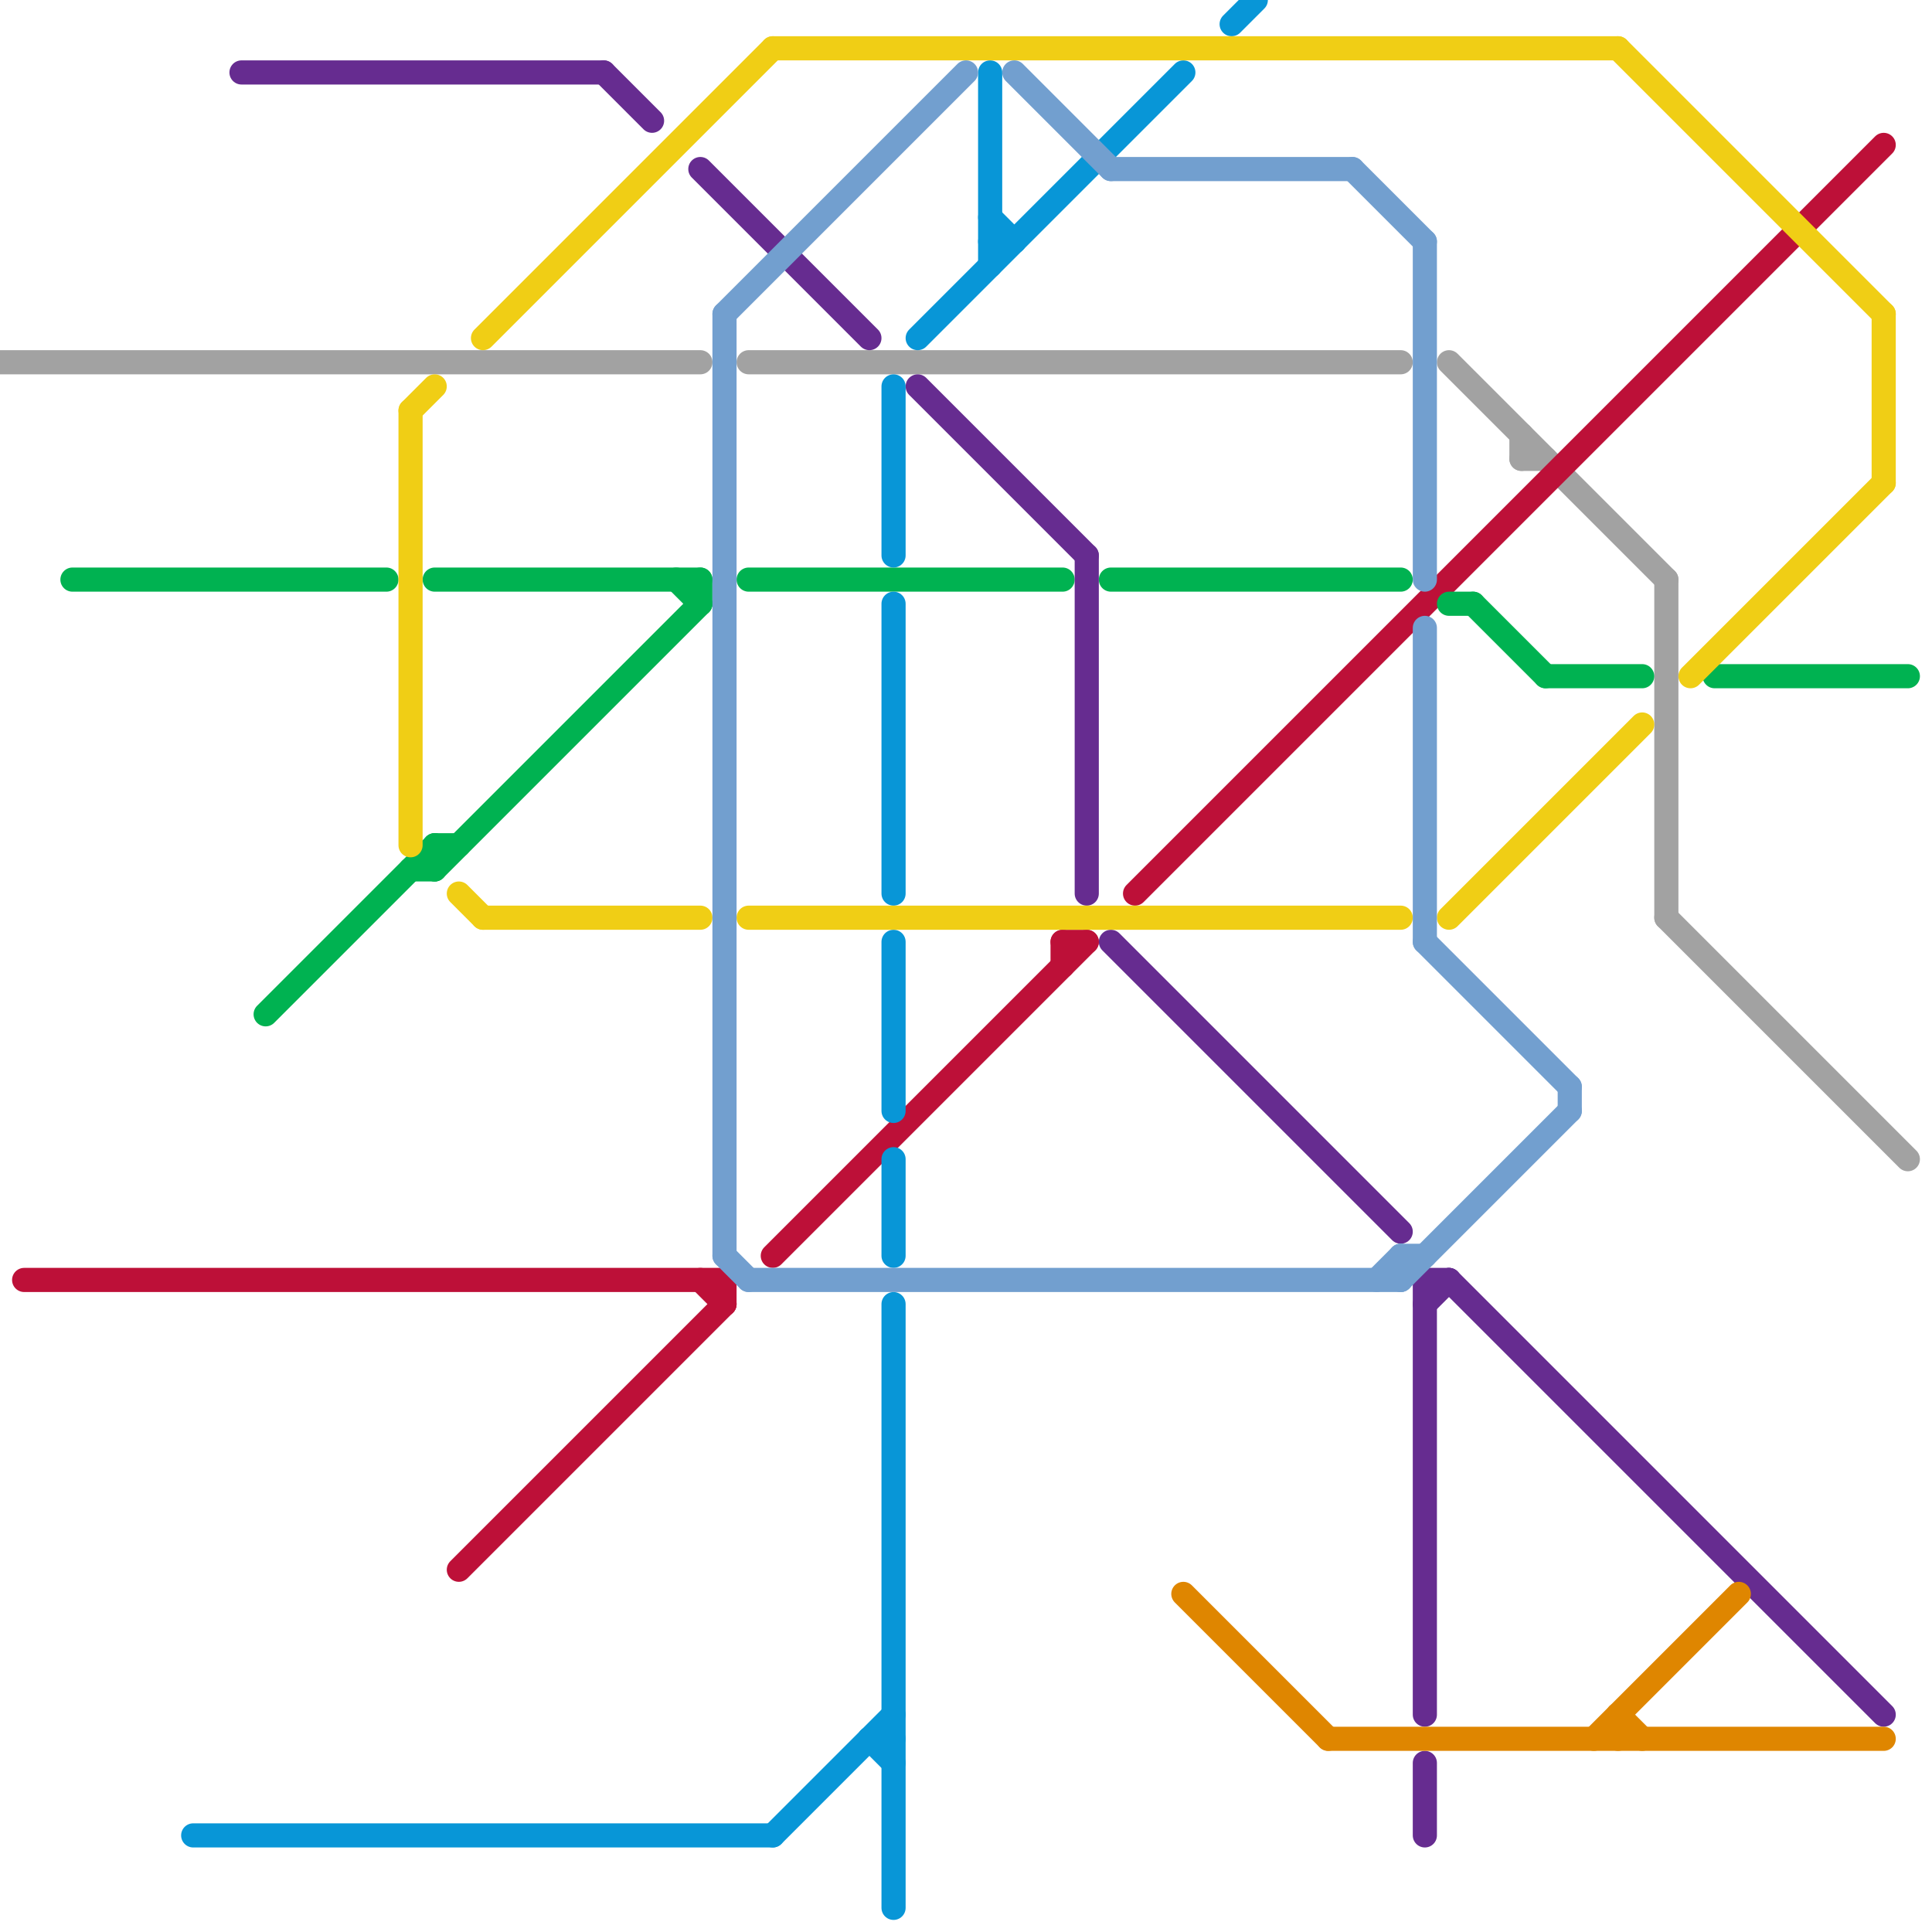 
<svg version="1.1" xmlns="http://www.w3.org/2000/svg" viewBox="0 0 80 80">
<style>text { font: 1px Helvetica; font-weight: 600; white-space: pre; dominant-baseline: central; } line { stroke-width: 1; fill: none; stroke-linecap: round; stroke-linejoin: round; } .c0 { stroke: #a2a2a2 } .c1 { stroke: #bd1038 } .c2 { stroke: #00b251 } .c3 { stroke: #662c90 } .c4 { stroke: #0896d7 } .c5 { stroke: #f0ce15 } .c6 { stroke: #729fcf } .c7 { stroke: #df8600 }</style><defs><g id="wm-xf"><circle r="1.2" fill="#000"/><circle r="0.9" fill="#fff"/><circle r="0.6" fill="#000"/><circle r="0.3" fill="#fff"/></g><g id="wm"><circle r="0.6" fill="#000"/><circle r="0.3" fill="#fff"/></g></defs><line class="c0" x1="63" y1="19" x2="64" y2="19"/><line class="c0" x1="0" y1="15" x2="29" y2="15"/><line class="c0" x1="63" y1="18" x2="63" y2="19"/><line class="c0" x1="69" y1="38" x2="79" y2="48"/><line class="c0" x1="31" y1="15" x2="58" y2="15"/><line class="c0" x1="69" y1="24" x2="69" y2="38"/><line class="c0" x1="60" y1="15" x2="69" y2="24"/><line class="c1" x1="47" y1="37" x2="78" y2="6"/><line class="c1" x1="19" y1="65" x2="30" y2="54"/><line class="c1" x1="30" y1="53" x2="30" y2="54"/><line class="c1" x1="29" y1="53" x2="30" y2="54"/><line class="c1" x1="44" y1="39" x2="45" y2="39"/><line class="c1" x1="44" y1="39" x2="44" y2="40"/><line class="c1" x1="1" y1="53" x2="30" y2="53"/><line class="c1" x1="32" y1="52" x2="45" y2="39"/><line class="c2" x1="18" y1="24" x2="29" y2="24"/><line class="c2" x1="18" y1="35" x2="18" y2="36"/><line class="c2" x1="31" y1="24" x2="44" y2="24"/><line class="c2" x1="28" y1="24" x2="29" y2="25"/><line class="c2" x1="61" y1="25" x2="64" y2="28"/><line class="c2" x1="18" y1="36" x2="29" y2="25"/><line class="c2" x1="18" y1="35" x2="19" y2="35"/><line class="c2" x1="71" y1="28" x2="79" y2="28"/><line class="c2" x1="17" y1="36" x2="18" y2="36"/><line class="c2" x1="60" y1="25" x2="61" y2="25"/><line class="c2" x1="64" y1="28" x2="68" y2="28"/><line class="c2" x1="29" y1="24" x2="29" y2="25"/><line class="c2" x1="3" y1="24" x2="16" y2="24"/><line class="c2" x1="11" y1="42" x2="18" y2="35"/><line class="c2" x1="46" y1="24" x2="58" y2="24"/><line class="c3" x1="59" y1="53" x2="60" y2="53"/><line class="c3" x1="60" y1="53" x2="78" y2="71"/><line class="c3" x1="59" y1="53" x2="59" y2="71"/><line class="c3" x1="59" y1="54" x2="60" y2="53"/><line class="c3" x1="29" y1="7" x2="36" y2="14"/><line class="c3" x1="25" y1="3" x2="27" y2="5"/><line class="c3" x1="38" y1="16" x2="45" y2="23"/><line class="c3" x1="46" y1="39" x2="58" y2="51"/><line class="c3" x1="45" y1="23" x2="45" y2="37"/><line class="c3" x1="59" y1="73" x2="59" y2="76"/><line class="c3" x1="10" y1="3" x2="25" y2="3"/><line class="c4" x1="36" y1="72" x2="37" y2="72"/><line class="c4" x1="38" y1="14" x2="49" y2="3"/><line class="c4" x1="37" y1="25" x2="37" y2="37"/><line class="c4" x1="37" y1="54" x2="37" y2="79"/><line class="c4" x1="41" y1="3" x2="41" y2="11"/><line class="c4" x1="37" y1="48" x2="37" y2="52"/><line class="c4" x1="8" y1="76" x2="32" y2="76"/><line class="c4" x1="41" y1="9" x2="42" y2="10"/><line class="c4" x1="41" y1="10" x2="42" y2="10"/><line class="c4" x1="37" y1="39" x2="37" y2="46"/><line class="c4" x1="51" y1="1" x2="52" y2="0"/><line class="c4" x1="36" y1="72" x2="37" y2="73"/><line class="c4" x1="37" y1="16" x2="37" y2="23"/><line class="c4" x1="32" y1="76" x2="37" y2="71"/><line class="c5" x1="17" y1="17" x2="18" y2="16"/><line class="c5" x1="70" y1="28" x2="78" y2="20"/><line class="c5" x1="20" y1="14" x2="32" y2="2"/><line class="c5" x1="78" y1="13" x2="78" y2="20"/><line class="c5" x1="67" y1="2" x2="78" y2="13"/><line class="c5" x1="60" y1="38" x2="68" y2="30"/><line class="c5" x1="20" y1="38" x2="29" y2="38"/><line class="c5" x1="19" y1="37" x2="20" y2="38"/><line class="c5" x1="32" y1="2" x2="67" y2="2"/><line class="c5" x1="17" y1="17" x2="17" y2="35"/><line class="c5" x1="31" y1="38" x2="58" y2="38"/><line class="c6" x1="58" y1="53" x2="65" y2="46"/><line class="c6" x1="59" y1="39" x2="65" y2="45"/><line class="c6" x1="31" y1="53" x2="58" y2="53"/><line class="c6" x1="57" y1="53" x2="58" y2="52"/><line class="c6" x1="42" y1="3" x2="46" y2="7"/><line class="c6" x1="30" y1="13" x2="30" y2="52"/><line class="c6" x1="30" y1="13" x2="40" y2="3"/><line class="c6" x1="56" y1="7" x2="59" y2="10"/><line class="c6" x1="58" y1="52" x2="58" y2="53"/><line class="c6" x1="59" y1="10" x2="59" y2="24"/><line class="c6" x1="46" y1="7" x2="56" y2="7"/><line class="c6" x1="59" y1="26" x2="59" y2="39"/><line class="c6" x1="65" y1="45" x2="65" y2="46"/><line class="c6" x1="58" y1="52" x2="59" y2="52"/><line class="c6" x1="30" y1="52" x2="31" y2="53"/><line class="c7" x1="66" y1="72" x2="72" y2="66"/><line class="c7" x1="67" y1="71" x2="68" y2="72"/><line class="c7" x1="49" y1="66" x2="55" y2="72"/><line class="c7" x1="67" y1="71" x2="67" y2="72"/><line class="c7" x1="55" y1="72" x2="78" y2="72"/>
</svg>
